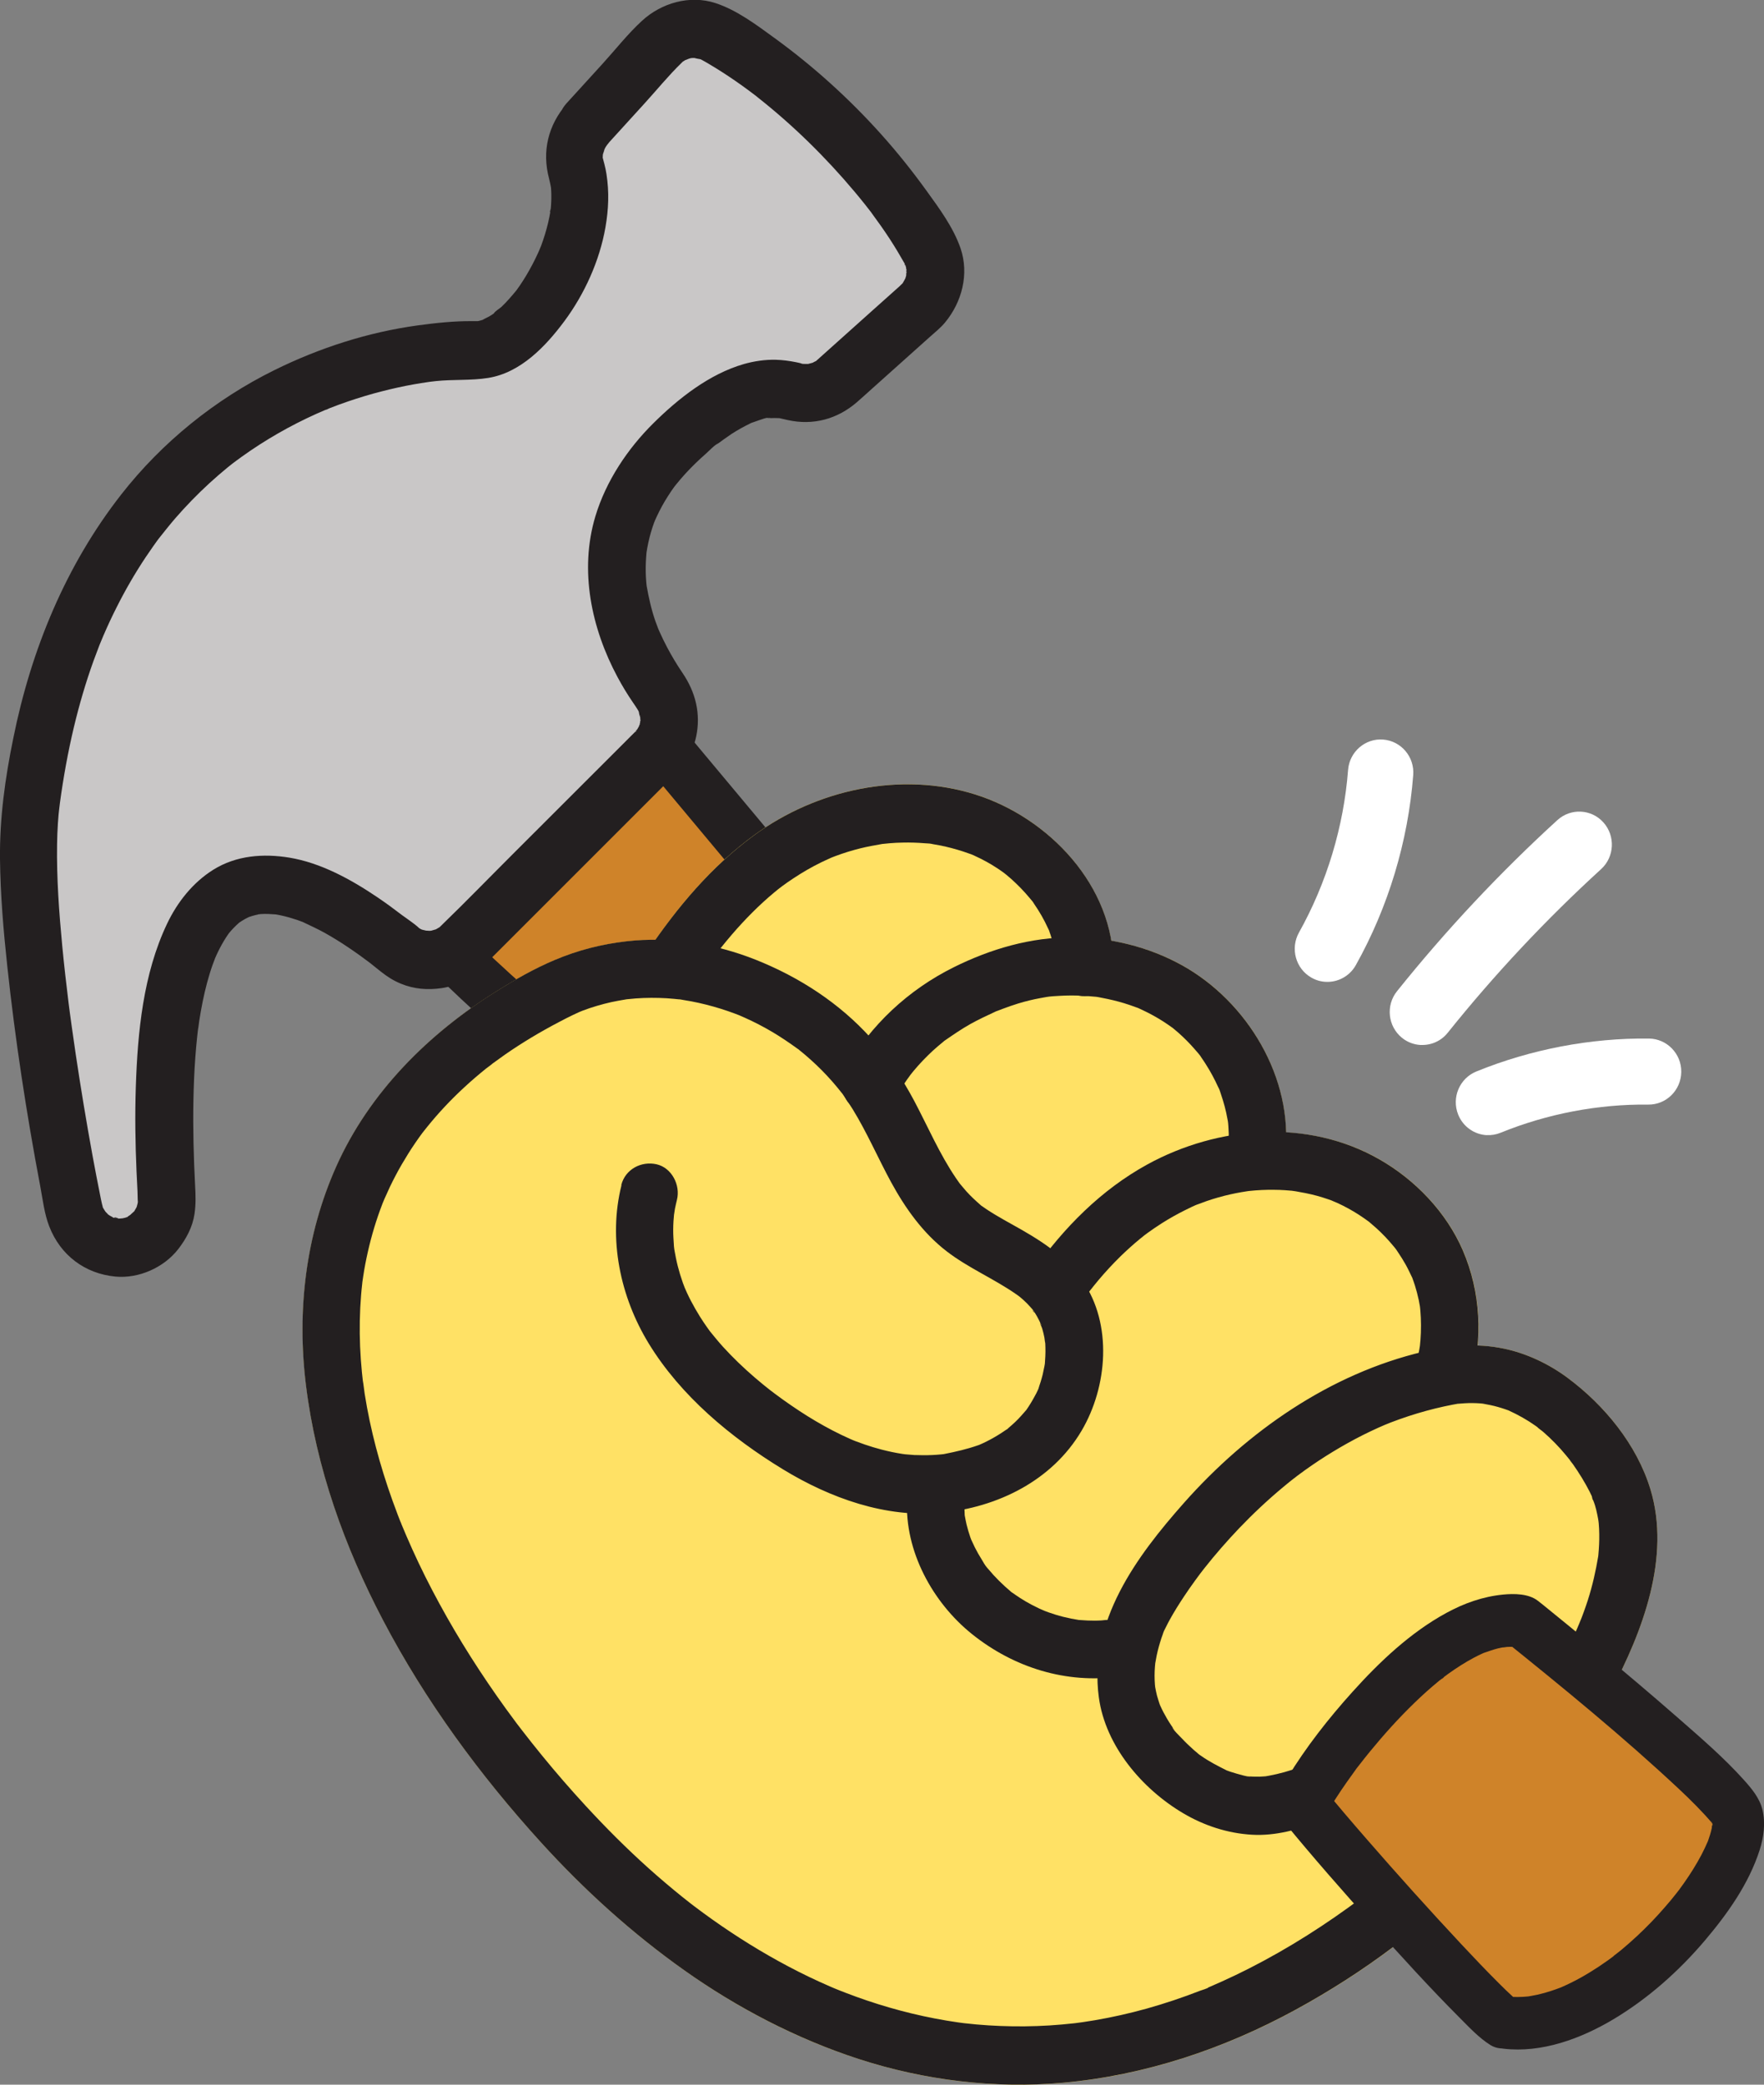 <svg width="88" height="104" viewBox="0 0 88 104" fill="none" xmlns="http://www.w3.org/2000/svg">
  <rect x="0" y="0" width="88" height="104" fill="#808080" stroke="none"/>
  <g clip-path="url(#clip0_8467_30797)">
    <path
      d="M74.175 56.631C73.561 56.602 72.988 56.217 72.743 55.603C72.406 54.76 72.81 53.8 73.643 53.457C76.361 52.349 79.342 51.778 82.262 51.811C83.159 51.823 83.884 52.568 83.873 53.478C83.861 54.388 83.124 55.118 82.224 55.106C79.731 55.077 77.185 55.564 74.862 56.51C74.636 56.602 74.4 56.64 74.172 56.628L74.175 56.631Z"
      fill="white" />
    <path
      d="M70.876 52.133C70.542 52.115 70.209 51.997 69.931 51.767C69.233 51.193 69.125 50.156 69.692 49.45C72.129 46.408 74.818 43.539 77.692 40.914C78.358 40.306 79.39 40.356 79.992 41.032C80.594 41.706 80.541 42.75 79.875 43.358C77.127 45.867 74.552 48.613 72.223 51.521C71.884 51.947 71.378 52.154 70.876 52.13V52.133Z"
      fill="white" />
    <path
      d="M66.137 48.982C65.892 48.97 65.646 48.903 65.418 48.77C64.635 48.323 64.36 47.315 64.801 46.523C66.187 44.044 67.034 41.239 67.251 38.411C67.321 37.504 68.11 36.824 69.001 36.895C69.899 36.966 70.571 37.758 70.501 38.665C70.246 41.972 69.259 45.25 67.639 48.146C67.327 48.707 66.736 49.012 66.14 48.982H66.137Z"
      fill="white" />
    <path
      d="M29.811 34.029C30.594 34.439 31.269 35.119 31.894 35.772L38.19 43.309C36.875 44.721 35.545 46.157 34.639 47.869C34.247 48.61 33.914 49.429 33.254 49.943C32.543 50.493 31.596 50.582 30.714 50.727C29.48 50.933 28.276 51.294 27.133 51.805C27.133 51.805 19.73 45.395 19.402 43.882C19.402 43.882 29.214 33.718 29.811 34.032V34.029Z"
      fill="#CF8329" />
    <path
      d="M29.17 35.166C29.378 35.279 29.568 35.408 29.763 35.538C29.959 35.669 29.541 35.338 29.845 35.606C29.945 35.692 30.044 35.778 30.14 35.867C30.43 36.13 30.719 36.407 30.979 36.7C31.058 36.789 31.131 36.88 31.207 36.972L32.569 38.603C33.823 40.105 35.08 41.609 36.334 43.11C36.647 43.486 36.959 43.861 37.275 44.236V42.383C36.349 43.379 35.44 44.387 34.627 45.483C34.244 46.001 33.888 46.535 33.581 47.1C33.432 47.375 33.294 47.659 33.148 47.936C33.075 48.075 33.002 48.211 32.92 48.344C32.894 48.389 32.651 48.746 32.797 48.554C32.718 48.657 32.622 48.746 32.534 48.844C32.411 48.95 32.406 48.962 32.52 48.87C32.455 48.915 32.391 48.956 32.324 48.994C32.257 49.033 32.008 49.148 32.219 49.062C32.075 49.121 31.926 49.163 31.777 49.201C31.236 49.343 30.678 49.399 30.132 49.503C28.872 49.736 27.665 50.147 26.493 50.664L28.051 50.877C25.777 48.909 23.485 46.881 21.483 44.626C21.34 44.464 21.197 44.298 21.059 44.13C20.998 44.053 20.939 43.976 20.878 43.899C20.776 43.775 21.106 44.213 20.983 44.041C20.957 44.003 20.928 43.964 20.901 43.929C20.817 43.808 20.735 43.684 20.665 43.553C20.641 43.509 20.624 43.45 20.592 43.409C20.796 43.695 20.7 43.728 20.659 43.548L20.323 44.807C21.401 43.69 22.491 42.581 23.587 41.479C25.373 39.682 27.159 37.876 29.047 36.189C29.237 36.017 29.43 35.849 29.626 35.683C29.711 35.609 29.799 35.538 29.886 35.468C29.921 35.438 29.956 35.411 29.991 35.385C30.164 35.24 29.682 35.612 29.854 35.491C29.971 35.408 30.088 35.329 30.205 35.249C30.418 35.107 30.085 35.29 30.035 35.308C30.05 35.302 30.064 35.299 30.076 35.296C29.766 35.379 29.492 35.311 29.173 35.172C29.793 35.444 30.599 35.355 30.941 34.678C31.234 34.102 31.12 33.186 30.453 32.891C29.477 32.459 28.779 33.029 28.051 33.617C27.37 34.167 26.73 34.77 26.092 35.37C24.403 36.96 22.763 38.603 21.132 40.255C20.25 41.148 19.326 42.02 18.49 42.957C17.496 44.074 18.762 45.454 19.49 46.299C20.259 47.189 21.097 48.016 21.942 48.829C23.333 50.168 24.762 51.471 26.221 52.736C26.7 53.15 27.215 53.197 27.779 52.949C27.858 52.913 27.937 52.878 28.016 52.845C27.904 52.89 27.919 52.884 28.062 52.828C28.203 52.774 28.343 52.718 28.486 52.668C28.77 52.565 29.056 52.473 29.348 52.387C29.945 52.213 30.553 52.08 31.163 51.979C32.409 51.775 33.677 51.518 34.554 50.514C35.431 49.509 35.878 48.202 36.644 47.115C36.67 47.076 36.965 46.677 36.843 46.84C36.927 46.731 37.012 46.621 37.1 46.515C37.301 46.264 37.509 46.015 37.719 45.773C38.172 45.25 38.643 44.745 39.114 44.239C39.625 43.69 39.578 42.942 39.114 42.386C37.117 39.998 35.124 37.61 33.128 35.222C32.371 34.318 31.494 33.458 30.456 32.894C29.86 32.568 29.012 32.746 28.688 33.387C28.363 34.028 28.536 34.826 29.176 35.175L29.17 35.166Z"
      fill="#231F20" />
    <path
      d="M29.287 6.203C28.737 6.806 28.509 7.663 28.749 8.446C29.778 11.786 26.411 17.534 23.707 17.469C19.387 17.369 3.929 19.771 1.538 40.415C0.982 45.203 2.832 56.185 3.709 60.376C3.917 61.363 4.721 62.107 5.709 62.231C7.164 62.415 8.421 61.215 8.333 59.734C7.83 51.361 8.292 37.909 19.943 47.386C20.866 48.137 22.202 48.06 23.047 47.218L32.701 37.566C33.516 36.75 33.627 35.459 32.961 34.513C31.049 31.791 28.311 25.924 35.235 20.785C35.93 20.268 37.652 19.012 39.572 19.532C40.332 19.739 41.145 19.579 41.735 19.05L45.888 15.329C46.721 14.585 46.917 13.355 46.368 12.377C44.193 8.52 39.867 4.069 35.752 1.744C34.814 1.212 33.633 1.416 32.905 2.216L29.284 6.197L29.287 6.203Z"
      fill="#C9C7C7" />
    <path
      d="M28.273 5.175C27.346 6.239 27.025 7.545 27.393 8.917C27.437 9.082 27.466 9.251 27.498 9.419C27.527 9.567 27.478 9.218 27.475 9.236C27.475 9.283 27.486 9.342 27.489 9.387C27.498 9.49 27.501 9.591 27.504 9.694C27.507 9.865 27.504 10.037 27.492 10.208C27.486 10.303 27.475 10.397 27.469 10.492C27.457 10.613 27.393 10.646 27.486 10.368C27.469 10.418 27.469 10.48 27.46 10.533C27.396 10.926 27.302 11.313 27.186 11.695C27.127 11.89 27.06 12.082 26.99 12.274C26.972 12.324 26.934 12.389 26.925 12.44C26.925 12.445 27.048 12.153 26.984 12.295C26.934 12.401 26.89 12.51 26.843 12.617C26.668 13.004 26.469 13.379 26.253 13.743C26.157 13.902 26.057 14.059 25.952 14.216C25.896 14.299 25.841 14.378 25.782 14.458C25.75 14.502 25.712 14.547 25.683 14.594C25.709 14.553 25.894 14.325 25.765 14.482C25.528 14.768 25.289 15.049 25.02 15.306C24.935 15.386 24.663 15.546 24.631 15.649C24.634 15.64 24.952 15.416 24.768 15.543C24.739 15.563 24.713 15.584 24.683 15.605C24.608 15.658 24.535 15.708 24.456 15.755C24.327 15.835 24.181 15.889 24.055 15.971C23.944 16.042 24.274 15.886 24.257 15.891C24.219 15.9 24.181 15.921 24.143 15.936C24.067 15.959 23.991 15.986 23.915 16.004C23.859 16.018 23.801 16.024 23.745 16.039C23.561 16.089 24.114 16.027 23.856 16.021C23.757 16.021 23.658 16.021 23.558 16.021C22.652 16.013 21.752 16.11 20.855 16.231C18.364 16.571 15.936 17.354 13.682 18.468C10.733 19.925 8.082 22.065 6.048 24.669C3.277 28.212 1.547 32.427 0.661 36.839C0.255 38.819 -0.023 40.829 0 42.856C0.021 44.633 0.17 46.406 0.36 48.17C0.754 51.855 1.316 55.526 2.005 59.164C2.131 59.826 2.21 60.55 2.456 61.18C3.014 62.622 4.236 63.541 5.758 63.686C6.919 63.795 8.173 63.24 8.892 62.315C9.292 61.797 9.608 61.215 9.704 60.556C9.774 60.072 9.76 59.625 9.733 59.141C9.66 57.728 9.622 56.312 9.649 54.897C9.663 54.175 9.692 53.451 9.745 52.733C9.771 52.388 9.801 52.039 9.839 51.693C9.847 51.607 9.856 51.522 9.868 51.436C9.897 51.196 9.897 51.285 9.862 51.477C9.894 51.3 9.912 51.12 9.938 50.942C10.037 50.295 10.163 49.654 10.332 49.021C10.412 48.732 10.496 48.445 10.596 48.161C10.642 48.025 10.704 47.892 10.745 47.756C10.745 47.748 10.587 48.129 10.672 47.937C10.683 47.91 10.695 47.88 10.707 47.854C10.739 47.78 10.771 47.709 10.803 47.638C10.914 47.396 11.037 47.159 11.174 46.932C11.239 46.822 11.309 46.716 11.382 46.61C11.417 46.559 11.458 46.509 11.49 46.459C11.513 46.42 11.242 46.766 11.335 46.663C11.364 46.63 11.391 46.595 11.417 46.559C11.569 46.376 11.733 46.205 11.911 46.048C11.955 46.01 12.002 45.974 12.045 45.936C12.124 45.862 11.686 46.19 11.917 46.039C12.019 45.971 12.121 45.903 12.229 45.844C12.323 45.791 12.419 45.75 12.516 45.702C12.685 45.617 12.136 45.838 12.379 45.761C12.443 45.741 12.504 45.717 12.569 45.699C12.682 45.664 12.796 45.637 12.913 45.614C12.972 45.602 13.036 45.599 13.095 45.584C12.937 45.626 12.732 45.623 12.995 45.602C13.258 45.581 13.524 45.602 13.79 45.62C13.998 45.634 13.422 45.558 13.697 45.608C13.77 45.62 13.843 45.631 13.913 45.646C14.077 45.679 14.237 45.717 14.395 45.761C14.541 45.803 14.688 45.85 14.834 45.897C14.915 45.927 14.997 45.956 15.076 45.986C15.123 46.004 15.17 46.025 15.217 46.042C15.383 46.104 14.924 45.912 15.088 45.989C15.456 46.166 15.827 46.332 16.184 46.53C16.576 46.749 16.959 46.985 17.333 47.236C17.537 47.372 17.742 47.514 17.944 47.659C18.049 47.736 18.154 47.81 18.256 47.889C18.303 47.922 18.347 47.957 18.394 47.99C18.429 48.016 18.686 48.215 18.516 48.084C18.367 47.969 18.525 48.093 18.549 48.111C18.61 48.161 18.674 48.212 18.736 48.262C18.826 48.333 18.917 48.407 19.007 48.477C19.335 48.735 19.621 48.918 20.001 49.075C20.659 49.346 21.331 49.397 22.03 49.296C22.819 49.184 23.535 48.767 24.099 48.209C24.564 47.751 25.02 47.286 25.482 46.828C27.314 44.996 29.147 43.167 30.976 41.334L33.148 39.162C33.844 38.465 34.516 37.77 34.729 36.748C34.969 35.604 34.7 34.537 34.057 33.585C33.773 33.166 33.51 32.731 33.274 32.282C33.142 32.031 33.017 31.774 32.9 31.511C32.87 31.446 32.844 31.381 32.815 31.316C32.721 31.1 32.827 31.333 32.862 31.437C32.812 31.289 32.751 31.144 32.698 30.996C32.493 30.408 32.362 29.814 32.254 29.203C32.213 28.972 32.289 29.56 32.262 29.27C32.254 29.191 32.245 29.114 32.239 29.034C32.224 28.863 32.216 28.694 32.213 28.523C32.207 28.195 32.224 27.872 32.254 27.544C32.283 27.216 32.207 27.825 32.248 27.592C32.262 27.509 32.274 27.426 32.289 27.341C32.321 27.16 32.362 26.98 32.406 26.8C32.447 26.64 32.493 26.483 32.543 26.327C32.572 26.241 32.601 26.155 32.631 26.073C32.648 26.025 32.675 25.975 32.686 25.925C32.675 25.966 32.555 26.235 32.634 26.055C32.794 25.689 32.97 25.331 33.177 24.985C33.274 24.823 33.379 24.663 33.484 24.503C33.543 24.415 33.607 24.332 33.668 24.243C33.776 24.081 33.475 24.483 33.601 24.332C33.642 24.285 33.677 24.235 33.718 24.184C34.019 23.809 34.346 23.451 34.691 23.117C34.858 22.955 35.03 22.795 35.206 22.642C35.401 22.47 35.63 22.21 35.86 22.095C35.819 22.115 35.606 22.287 35.837 22.115C35.875 22.086 35.913 22.056 35.954 22.03C36.004 21.994 36.05 21.959 36.1 21.923C36.229 21.832 36.357 21.74 36.486 21.654C36.796 21.451 37.114 21.279 37.444 21.116C37.731 20.975 37.222 21.188 37.462 21.105C37.561 21.069 37.661 21.034 37.76 21.001C37.906 20.957 38.292 20.788 38.441 20.848C38.459 20.854 38.149 20.848 38.316 20.868C38.359 20.874 38.415 20.859 38.459 20.859C38.573 20.854 38.687 20.854 38.804 20.859C39.154 20.877 38.643 20.809 38.891 20.862C39.029 20.892 39.166 20.927 39.303 20.957C40.569 21.235 41.773 20.91 42.752 20.061C43.018 19.831 43.276 19.592 43.539 19.358C44.486 18.51 45.435 17.662 46.383 16.811C46.64 16.58 46.923 16.358 47.142 16.092C47.987 15.076 48.358 13.669 47.917 12.383C47.56 11.349 46.862 10.403 46.228 9.526C45.52 8.544 44.766 7.599 43.959 6.7C42.358 4.915 40.575 3.304 38.64 1.898C37.737 1.242 36.752 0.497 35.682 0.151C34.411 -0.26 32.993 0.145 32.023 1.041C31.318 1.688 30.707 2.471 30.064 3.177C29.459 3.839 28.857 4.504 28.252 5.166C27.744 5.725 27.662 6.674 28.252 7.217C28.808 7.732 29.737 7.814 30.281 7.217C30.9 6.535 31.52 5.855 32.143 5.172C32.765 4.49 33.353 3.763 34.013 3.124C34.276 2.873 33.849 3.201 34.066 3.074C34.115 3.044 34.434 2.843 34.247 2.959C34.086 3.059 34.329 2.935 34.402 2.917C34.457 2.902 34.647 2.826 34.463 2.894C34.303 2.953 34.457 2.894 34.528 2.894C34.577 2.894 34.627 2.894 34.677 2.894C34.928 2.885 34.645 2.905 34.609 2.873C34.653 2.914 34.896 2.944 34.951 2.956C35.103 2.985 34.852 2.926 34.843 2.905C34.849 2.92 34.966 2.965 34.983 2.973C35.112 3.041 35.238 3.115 35.364 3.189C35.819 3.458 36.264 3.745 36.699 4.046C36.907 4.191 37.114 4.336 37.316 4.487C37.427 4.569 37.538 4.652 37.646 4.735C37.693 4.77 37.743 4.806 37.786 4.844C37.529 4.634 37.754 4.821 37.81 4.865C39.572 6.257 41.189 7.844 42.635 9.567C42.814 9.78 42.986 9.992 43.159 10.208C43.243 10.315 43.328 10.421 43.41 10.53C43.442 10.575 43.492 10.619 43.515 10.669C43.465 10.572 43.384 10.492 43.489 10.637C43.799 11.056 44.1 11.482 44.386 11.919C44.655 12.333 44.907 12.756 45.149 13.184C45.251 13.362 45.091 13.208 45.132 13.119C45.123 13.137 45.172 13.243 45.178 13.264C45.193 13.311 45.202 13.362 45.216 13.412C45.266 13.595 45.155 13.441 45.216 13.341C45.19 13.385 45.222 13.583 45.225 13.639C45.228 13.817 45.152 13.675 45.243 13.569C45.216 13.601 45.213 13.719 45.202 13.764C45.19 13.811 45.169 13.858 45.161 13.905C45.123 14.095 45.286 13.666 45.193 13.835C45.137 13.938 45.085 14.041 45.023 14.142C44.889 14.366 45.205 13.976 45.006 14.154C44.953 14.201 44.907 14.254 44.854 14.301C44.781 14.369 44.708 14.431 44.635 14.496L43.477 15.531C42.615 16.305 41.75 17.076 40.888 17.851C40.826 17.907 40.765 17.96 40.703 18.016C40.496 18.206 40.911 17.91 40.666 18.031C40.622 18.052 40.569 18.078 40.528 18.105C40.367 18.211 40.771 18.04 40.587 18.084C40.487 18.108 40.385 18.134 40.285 18.164C40.101 18.217 40.531 18.164 40.341 18.155C40.271 18.152 40.201 18.161 40.131 18.155C40.119 18.155 39.973 18.152 39.973 18.146C39.97 18.12 40.245 18.206 40.023 18.143C39.92 18.114 39.818 18.09 39.713 18.07C39.379 18.002 39.035 17.957 38.696 17.948C38.169 17.936 37.62 18.016 37.111 18.161C35.384 18.658 33.838 19.881 32.578 21.131C31.318 22.381 30.231 23.992 29.699 25.765C28.892 28.464 29.503 31.345 30.804 33.774C31.038 34.212 31.295 34.635 31.573 35.042C31.651 35.158 31.733 35.27 31.803 35.388C31.798 35.379 31.903 35.556 31.897 35.565C31.882 35.583 31.821 35.276 31.85 35.444C31.871 35.559 31.906 35.713 31.95 35.82C32.014 35.976 31.906 35.681 31.935 35.693C31.944 35.695 31.941 35.896 31.941 35.885C31.941 35.929 31.926 35.988 31.935 36.029C31.967 36.198 31.926 35.876 31.956 35.899C31.988 35.926 31.882 36.183 31.877 36.227C31.856 36.402 31.918 36.077 31.932 36.106C31.944 36.13 31.841 36.292 31.824 36.325C31.801 36.369 31.774 36.408 31.748 36.452C31.651 36.617 31.684 36.422 31.803 36.381C31.765 36.393 31.698 36.499 31.666 36.529C31.657 36.538 31.649 36.547 31.64 36.556C31.59 36.606 31.538 36.656 31.488 36.706L30.848 37.347C29.126 39.068 27.405 40.791 25.68 42.511C24.461 43.728 23.26 44.967 22.021 46.166C21.992 46.193 21.962 46.22 21.936 46.249C21.755 46.435 22.17 46.107 21.884 46.282C21.843 46.308 21.799 46.329 21.758 46.355C21.539 46.492 21.951 46.314 21.793 46.35C21.702 46.37 21.609 46.406 21.515 46.429C21.422 46.453 21.296 46.412 21.463 46.444C21.62 46.477 21.518 46.441 21.454 46.438C21.384 46.435 21.053 46.409 21.255 46.441C21.468 46.477 21.065 46.376 21.015 46.37C20.875 46.353 21.118 46.403 21.135 46.423C21.115 46.397 21.033 46.373 21.004 46.358C20.945 46.329 20.893 46.288 20.834 46.258C20.691 46.187 20.939 46.323 20.936 46.347C20.951 46.273 20.115 45.699 20.066 45.661C19.656 45.348 19.241 45.04 18.814 44.754C17.505 43.87 16.006 43.045 14.433 42.785C13.136 42.573 11.788 42.673 10.642 43.388C9.625 44.024 8.851 44.999 8.336 46.081C7.141 48.59 6.866 51.486 6.775 54.232C6.729 55.635 6.749 57.042 6.811 58.446C6.825 58.777 6.843 59.111 6.86 59.442C6.869 59.619 6.863 59.8 6.878 59.974C6.892 60.163 6.945 59.723 6.892 59.903C6.878 59.95 6.875 60.001 6.863 60.048C6.851 60.095 6.837 60.142 6.825 60.187C6.746 60.497 6.84 60.148 6.846 60.151C6.857 60.16 6.723 60.379 6.711 60.403C6.606 60.609 6.919 60.202 6.691 60.432C6.659 60.465 6.451 60.642 6.457 60.66C6.451 60.63 6.717 60.506 6.577 60.565C6.51 60.592 6.439 60.654 6.378 60.689C6.34 60.71 6.287 60.728 6.252 60.754C6.121 60.852 6.375 60.671 6.378 60.704C6.381 60.728 6.086 60.781 6.056 60.793C5.922 60.843 6.159 60.766 6.182 60.781C6.162 60.769 6.021 60.79 5.986 60.79C5.937 60.79 5.887 60.79 5.837 60.784C5.624 60.772 5.682 60.668 5.937 60.801C5.899 60.784 5.612 60.76 5.606 60.719C5.606 60.713 5.919 60.884 5.641 60.733C5.592 60.707 5.545 60.68 5.495 60.654C5.487 60.648 5.355 60.565 5.355 60.565C5.37 60.544 5.624 60.819 5.405 60.595C5.367 60.556 5.326 60.518 5.288 60.476C5.261 60.45 5.238 60.423 5.215 60.394C5.145 60.308 5.165 60.337 5.282 60.482C5.288 60.479 5.098 60.213 5.115 60.19C5.121 60.181 5.215 60.535 5.13 60.222C5.115 60.166 5.098 60.113 5.086 60.057C5.051 59.915 5.025 59.767 4.995 59.622C4.864 58.969 4.738 58.316 4.618 57.663C4.309 55.969 4.028 54.273 3.774 52.571C3.704 52.101 3.636 51.631 3.572 51.161C3.543 50.939 3.511 50.721 3.481 50.499C3.467 50.381 3.449 50.26 3.435 50.141C3.429 50.091 3.423 50.038 3.414 49.988C3.432 50.079 3.443 50.227 3.423 50.05C3.306 49.104 3.198 48.158 3.107 47.21C2.947 45.519 2.821 43.817 2.847 42.12C2.853 41.772 2.865 41.423 2.888 41.077C2.897 40.929 2.909 40.782 2.923 40.634C2.932 40.557 2.938 40.483 2.947 40.409C2.955 40.335 2.964 40.264 2.973 40.191C2.985 40.093 2.985 40.093 2.973 40.197L2.99 40.052C3.163 38.778 3.391 37.513 3.689 36.263C3.955 35.152 4.276 34.052 4.662 32.979C4.756 32.722 4.852 32.465 4.952 32.208C4.972 32.155 4.995 32.102 5.016 32.045C5.01 32.057 4.919 32.279 4.984 32.128C5.042 31.989 5.101 31.848 5.159 31.709C5.364 31.233 5.58 30.766 5.814 30.305C6.249 29.436 6.737 28.594 7.275 27.787C7.395 27.61 7.515 27.432 7.641 27.255C7.708 27.16 7.772 27.069 7.839 26.977C7.869 26.939 7.898 26.9 7.927 26.859C8.123 26.593 7.778 27.051 7.898 26.897C8.173 26.552 8.444 26.206 8.731 25.872C9.272 25.248 9.847 24.657 10.455 24.099C10.751 23.827 11.055 23.567 11.364 23.312C11.44 23.25 11.516 23.188 11.595 23.129C11.85 22.925 11.382 23.289 11.586 23.135C11.741 23.02 11.893 22.904 12.051 22.792C13.223 21.95 14.483 21.229 15.798 20.638C15.941 20.573 16.085 20.511 16.228 20.452C16.462 20.351 16.354 20.428 16.178 20.469C16.266 20.449 16.356 20.398 16.438 20.366C16.736 20.248 17.038 20.138 17.338 20.035C17.909 19.84 18.484 19.665 19.069 19.518C19.586 19.385 20.109 19.269 20.638 19.175C20.884 19.131 21.129 19.092 21.375 19.057C21.433 19.048 21.492 19.042 21.55 19.033C21.752 19.003 21.141 19.083 21.41 19.051C21.521 19.039 21.632 19.024 21.746 19.012C22.611 18.921 23.503 18.992 24.359 18.853C25.973 18.593 27.221 17.28 28.156 16.021C29.158 14.671 29.91 13.016 30.202 11.349C30.36 10.448 30.395 9.585 30.254 8.68C30.228 8.512 30.193 8.343 30.149 8.178C30.12 8.074 30.091 7.971 30.067 7.868C30.009 7.622 30.05 8.069 30.07 7.82C30.07 7.797 30.076 7.61 30.079 7.613C30.099 7.622 30.021 7.879 30.07 7.726C30.082 7.684 30.181 7.395 30.17 7.374C30.181 7.395 30.047 7.613 30.135 7.483C30.164 7.442 30.181 7.389 30.208 7.344C30.225 7.315 30.322 7.182 30.322 7.167C30.325 7.191 30.097 7.448 30.287 7.229C30.78 6.662 30.883 5.731 30.287 5.178C29.743 4.676 28.787 4.569 28.258 5.178L28.273 5.175Z"
      fill="#231F20" />
    <path
      d="M73.851 93.246C76.35 90.595 78.636 87.622 80.354 84.389C81.933 81.424 83.365 77.683 82.333 74.293C81.655 72.065 80.033 70.096 78.197 68.734C77.265 68.042 76.157 67.516 75.023 67.28C74.585 67.188 74.149 67.144 73.717 67.129C73.866 65.516 73.629 63.881 72.983 62.383C72.156 60.468 70.601 58.854 68.812 57.834C67.368 57.01 65.775 56.584 64.156 56.493C64.083 53.067 61.908 49.787 58.971 48.156C57.875 47.547 56.674 47.142 55.437 46.932C54.853 43.474 51.907 40.661 48.662 39.635C44.936 38.459 40.727 39.384 37.605 41.677C35.65 43.111 34.08 44.916 32.692 46.891C32.207 46.891 31.725 46.908 31.245 46.965C30 47.109 28.843 47.405 27.685 47.893C26.671 48.318 25.695 48.877 24.762 49.459C21.384 51.566 18.426 54.507 16.777 58.204C15.252 61.623 14.81 65.394 15.269 69.106C15.778 73.232 17.195 77.172 19.116 80.836C21.226 84.862 23.95 88.567 26.995 91.919C29.161 94.301 31.549 96.461 34.171 98.317C36.831 100.203 39.754 101.719 42.849 102.724C46.117 103.785 49.618 104.213 53.041 103.906C57.124 103.537 61.043 102.227 64.644 100.262C68.026 98.415 71.203 96.068 73.857 93.249L73.851 93.246ZM78.326 72.845C78.326 72.845 78.346 72.868 78.355 72.883C78.507 73.072 78.367 72.91 78.326 72.845ZM76.753 71.237C76.818 71.284 76.873 71.323 76.753 71.237V71.237Z"
      fill="#FFE165" />
    <path
      d="M31.003 59.129C30.333 61.809 30.938 64.688 32.359 67.017C33.966 69.65 36.471 71.722 39.067 73.306C41.414 74.736 44.19 75.738 46.967 75.469C49.744 75.2 52.477 73.882 53.953 71.382C55.25 69.186 55.51 66.065 54.008 63.896C53.114 62.604 51.816 61.818 50.471 61.073C50.191 60.917 49.91 60.76 49.636 60.594C49.489 60.506 49.346 60.414 49.203 60.32C49.133 60.272 49.063 60.222 48.993 60.175C48.654 59.941 49.206 60.37 48.896 60.098C48.654 59.885 48.42 59.669 48.203 59.427C48.089 59.3 47.984 59.164 47.873 59.037C47.724 58.866 48.002 59.226 47.873 59.037C47.812 58.948 47.747 58.863 47.689 58.774C46.873 57.574 46.298 56.229 45.623 54.95C45.023 53.815 44.31 52.748 43.451 51.793C41.876 50.041 39.876 48.749 37.708 47.883C35.682 47.074 33.408 46.71 31.239 46.961C29.994 47.106 28.837 47.402 27.679 47.889C26.665 48.315 25.689 48.873 24.757 49.456C21.378 51.563 18.42 54.503 16.771 58.201C15.246 61.62 14.804 65.391 15.263 69.103C15.772 73.229 17.189 77.168 19.11 80.833C21.22 84.858 23.944 88.564 26.99 91.916C29.155 94.298 31.543 96.458 34.165 98.314C36.787 100.17 39.748 101.716 42.843 102.721C46.111 103.782 49.612 104.21 53.035 103.903C57.118 103.533 61.038 102.224 64.638 100.259C68.02 98.412 71.197 96.065 73.851 93.246C76.35 90.595 78.636 87.621 80.354 84.388C81.933 81.424 83.365 77.683 82.333 74.293C81.655 72.064 80.033 70.096 78.197 68.734C77.265 68.042 76.157 67.516 75.023 67.28C73.667 66.999 72.358 67.117 71.019 67.43C66.357 68.527 62.224 71.408 59.062 74.978C56.697 77.65 54.3 80.88 54.818 84.681C55.148 87.107 56.983 89.25 59.021 90.456C60.067 91.076 61.248 91.463 62.464 91.531C63.612 91.597 64.805 91.277 65.863 90.846C68.269 89.862 70.253 88.145 72.036 86.271C72.556 85.724 72.618 84.755 72.036 84.22C71.454 83.685 70.563 83.635 70.008 84.22C69.54 84.71 69.064 85.192 68.564 85.65C68.359 85.839 68.149 86.026 67.938 86.206C67.821 86.306 67.701 86.407 67.582 86.504C67.523 86.552 67.462 86.599 67.403 86.649C67.181 86.829 67.544 86.549 67.395 86.655C66.939 86.983 66.483 87.305 65.995 87.586C65.769 87.716 65.539 87.837 65.305 87.95C65.197 88.003 65.088 88.05 64.98 88.1C64.746 88.207 65.007 88.088 65.045 88.077C64.966 88.097 64.887 88.139 64.808 88.168C64.323 88.352 63.82 88.49 63.311 88.585C63.244 88.597 63.18 88.609 63.113 88.62C62.826 88.674 63.192 88.6 63.197 88.612C63.197 88.609 62.867 88.635 62.832 88.635C62.724 88.635 62.619 88.635 62.511 88.632C62.449 88.632 62.388 88.623 62.326 88.62C62.063 88.606 62.364 88.638 62.37 88.629C62.344 88.677 61.742 88.496 61.683 88.481C61.578 88.452 61.47 88.419 61.368 88.384C61.306 88.363 61.248 88.34 61.187 88.319C60.935 88.233 61.379 88.413 61.219 88.334C60.763 88.103 60.319 87.882 59.901 87.583C59.901 87.583 59.746 87.486 59.74 87.465C59.74 87.474 60.029 87.701 59.81 87.518C59.722 87.444 59.632 87.37 59.544 87.293C59.334 87.107 59.132 86.912 58.939 86.705C58.88 86.643 58.468 86.244 58.495 86.179C58.492 86.188 58.682 86.442 58.553 86.253C58.518 86.2 58.477 86.147 58.442 86.094C58.36 85.975 58.284 85.851 58.211 85.727C58.091 85.523 57.98 85.313 57.884 85.098C57.872 85.074 57.816 84.929 57.811 84.926C57.822 84.926 57.916 85.219 57.863 85.053C57.816 84.897 57.758 84.746 57.717 84.586C57.682 84.445 57.653 84.303 57.627 84.161C57.621 84.128 57.597 83.945 57.621 84.128C57.644 84.323 57.621 84.09 57.615 84.04C57.592 83.747 57.592 83.451 57.615 83.159C57.621 83.085 57.63 83.011 57.635 82.937C57.65 82.73 57.592 83.177 57.632 82.973C57.659 82.846 57.676 82.716 57.703 82.588C57.764 82.296 57.846 82.006 57.939 81.722C57.963 81.652 57.989 81.581 58.015 81.51C58.106 81.256 58.012 81.501 57.998 81.545C58.036 81.406 58.12 81.264 58.182 81.137C58.237 81.022 58.299 80.907 58.36 80.795C58.577 80.401 58.816 80.023 59.062 79.651C59.237 79.388 59.415 79.131 59.602 78.874C59.702 78.735 59.807 78.599 59.906 78.46C59.605 78.876 59.822 78.572 59.892 78.481C59.953 78.401 60.014 78.324 60.076 78.244C60.622 77.552 61.204 76.885 61.812 76.246C62.516 75.51 63.259 74.813 64.039 74.166C64.223 74.012 64.41 73.861 64.6 73.713C64.811 73.548 64.574 73.74 64.542 73.758C64.597 73.728 64.656 73.672 64.709 73.631C64.834 73.536 64.963 73.442 65.091 73.35C65.544 73.025 66.009 72.718 66.486 72.428C66.962 72.138 67.479 71.849 67.991 71.591C68.245 71.464 68.499 71.343 68.76 71.225C68.9 71.163 69.04 71.104 69.18 71.042C68.894 71.166 69.274 71.003 69.37 70.968C69.958 70.743 70.554 70.545 71.162 70.38C71.454 70.3 71.747 70.229 72.042 70.164C72.182 70.135 72.32 70.105 72.46 70.078C72.536 70.064 72.612 70.052 72.685 70.037C72.948 69.981 72.515 70.049 72.685 70.034C72.942 70.013 73.199 69.993 73.457 69.996C73.591 69.996 73.725 70.004 73.86 70.013C73.909 70.016 73.959 70.025 74.009 70.028C74.184 70.04 73.731 69.981 73.991 70.028C74.237 70.072 74.48 70.12 74.719 70.188C74.845 70.223 74.973 70.264 75.096 70.306C75.143 70.324 75.19 70.338 75.237 70.356C75.558 70.468 74.947 70.22 75.26 70.365C75.733 70.581 76.183 70.832 76.607 71.133C76.648 71.163 76.689 71.192 76.73 71.222C76.943 71.376 76.692 71.198 76.669 71.172C76.753 71.269 76.888 71.349 76.984 71.432C77.192 71.612 77.394 71.804 77.586 72.002C77.779 72.2 77.946 72.386 78.112 72.588C78.191 72.682 78.267 72.78 78.346 72.874C78.519 73.09 78.317 72.85 78.305 72.818C78.326 72.883 78.419 72.975 78.46 73.034C78.77 73.474 79.057 73.938 79.302 74.417C79.34 74.494 79.378 74.57 79.413 74.65C79.48 74.801 79.486 75.005 79.399 74.597C79.434 74.76 79.516 74.922 79.565 75.085C79.615 75.247 79.65 75.395 79.682 75.555C79.697 75.629 79.711 75.702 79.726 75.779C79.738 75.844 79.787 76.202 79.749 75.918C79.711 75.635 79.749 75.933 79.755 75.995C79.764 76.084 79.77 76.172 79.773 76.261C79.781 76.441 79.784 76.621 79.781 76.799C79.778 76.976 79.77 77.142 79.758 77.313C79.752 77.405 79.743 77.499 79.735 77.591C79.732 77.626 79.726 77.662 79.723 77.694C79.7 77.966 79.778 77.337 79.735 77.609C79.609 78.368 79.442 79.113 79.206 79.846C79.144 80.032 79.083 80.215 79.016 80.398C78.984 80.484 78.951 80.57 78.919 80.659C78.893 80.727 78.747 81.096 78.843 80.854C78.94 80.611 78.793 80.966 78.776 81.013C78.738 81.099 78.703 81.188 78.665 81.273C78.577 81.474 78.487 81.672 78.393 81.867C78.016 82.665 77.592 83.44 77.142 84.199C76.692 84.959 76.192 85.724 75.678 86.46C75.427 86.821 75.169 87.175 74.906 87.527C74.71 87.79 75.07 87.314 74.912 87.521C74.845 87.61 74.778 87.698 74.707 87.787C74.573 87.961 74.436 88.136 74.298 88.31C73.316 89.546 72.273 90.737 71.162 91.859C70.718 92.309 70.265 92.746 69.794 93.166C69.598 93.34 69.4 93.512 69.195 93.68C68.952 93.881 68.707 94.076 68.459 94.271C68.412 94.307 68.365 94.342 68.321 94.377C68.152 94.513 68.523 94.224 68.353 94.354C68.216 94.457 68.079 94.564 67.941 94.667C66.17 95.994 64.299 97.191 62.329 98.193C61.882 98.421 61.429 98.639 60.97 98.846C60.754 98.944 60.538 99.038 60.319 99.133C60.26 99.156 60.202 99.18 60.146 99.207C60 99.269 60.275 99.15 60.275 99.153C60.275 99.189 59.933 99.289 59.886 99.307C59.006 99.65 58.109 99.951 57.2 100.206C56.349 100.442 55.487 100.637 54.619 100.785C54.414 100.82 54.21 100.853 54.005 100.882C53.958 100.888 53.564 100.941 53.821 100.909C54.078 100.876 53.666 100.927 53.596 100.936C53.181 100.983 52.766 101.018 52.348 101.045C51.535 101.095 50.72 101.104 49.904 101.071C49.507 101.057 49.107 101.03 48.709 100.995C48.505 100.977 48.303 100.956 48.101 100.933C48.043 100.927 47.721 100.882 47.981 100.918C48.241 100.953 47.85 100.9 47.785 100.891C46.245 100.67 44.725 100.3 43.249 99.801C42.89 99.68 42.53 99.549 42.177 99.413C42.004 99.349 41.835 99.278 41.665 99.21C41.496 99.142 41.969 99.337 41.805 99.269C41.773 99.254 41.738 99.239 41.703 99.227C41.601 99.186 41.501 99.142 41.399 99.097C40.698 98.793 40.008 98.462 39.333 98.104C38.02 97.41 36.755 96.624 35.542 95.764C35.232 95.545 34.928 95.32 34.627 95.093C34.563 95.043 34.495 94.992 34.431 94.942C34.288 94.836 34.709 95.161 34.569 95.048C34.531 95.019 34.495 94.989 34.457 94.963C34.308 94.847 34.162 94.732 34.016 94.614C33.449 94.156 32.891 93.683 32.347 93.195C31.254 92.214 30.216 91.174 29.22 90.092C28.471 89.279 27.747 88.446 27.048 87.589C26.709 87.172 26.373 86.753 26.046 86.327C25.961 86.218 25.879 86.108 25.794 85.999C25.631 85.786 25.955 86.215 25.747 85.937C25.572 85.704 25.4 85.47 25.23 85.234C24.02 83.558 22.904 81.811 21.916 79.994C21.433 79.107 20.98 78.206 20.565 77.284C20.364 76.84 20.174 76.394 19.989 75.948C19.893 75.711 20.025 76.013 20.025 76.036C20.025 75.995 19.969 75.894 19.957 75.865C19.916 75.764 19.878 75.664 19.84 75.564C19.747 75.321 19.656 75.076 19.569 74.831C18.955 73.111 18.476 71.337 18.192 69.529C18.157 69.304 18.139 69.076 18.096 68.855C18.096 68.843 18.134 69.168 18.116 69.011C18.11 68.955 18.101 68.899 18.096 68.843C18.081 68.719 18.066 68.592 18.055 68.465C18.014 68.036 17.982 67.605 17.964 67.176C17.929 66.319 17.944 65.459 18.014 64.605C18.028 64.419 18.049 64.23 18.069 64.043C18.11 63.671 18.037 64.25 18.069 64.014C18.087 63.896 18.101 63.777 18.122 63.656C18.183 63.248 18.262 62.843 18.353 62.442C18.534 61.641 18.771 60.852 19.066 60.086C19.2 59.737 18.99 60.261 19.072 60.066C19.107 59.98 19.142 59.894 19.18 59.808C19.27 59.602 19.364 59.395 19.46 59.191C19.642 58.815 19.835 58.446 20.045 58.085C20.256 57.725 20.48 57.361 20.72 57.013C20.837 56.841 20.957 56.673 21.08 56.507C21.29 56.221 20.913 56.72 21.074 56.516C21.153 56.416 21.229 56.318 21.308 56.221C21.881 55.511 22.506 54.846 23.175 54.232C23.52 53.912 23.877 53.608 24.242 53.312C24.321 53.247 24.426 53.185 24.497 53.111C24.228 53.404 24.45 53.147 24.564 53.064C24.768 52.913 24.976 52.763 25.183 52.618C26.051 52.015 26.957 51.474 27.893 50.984C28.124 50.862 28.358 50.741 28.594 50.629C28.697 50.579 28.802 50.531 28.907 50.484C28.957 50.463 29.155 50.375 28.96 50.461C28.749 50.552 29.015 50.44 29.059 50.422C29.527 50.245 30.009 50.103 30.5 49.993C30.737 49.94 30.973 49.902 31.21 49.861C31.447 49.819 31.163 49.861 31.134 49.869C31.19 49.855 31.269 49.855 31.327 49.846C31.456 49.831 31.584 49.819 31.713 49.81C32.227 49.772 32.745 49.772 33.259 49.801C33.502 49.816 33.741 49.843 33.984 49.867C34.145 49.881 33.858 49.852 33.861 49.852C33.911 49.846 33.998 49.872 34.054 49.881C34.197 49.905 34.343 49.928 34.487 49.955C34.983 50.05 35.475 50.174 35.957 50.325C36.191 50.398 36.425 50.478 36.653 50.564C36.696 50.582 37.103 50.732 36.892 50.656C36.705 50.585 36.866 50.644 36.901 50.661C36.992 50.7 37.082 50.738 37.173 50.78C37.637 50.989 38.09 51.223 38.529 51.483C38.967 51.743 39.388 52.03 39.8 52.328C39.952 52.438 39.853 52.293 39.73 52.272C39.762 52.278 39.87 52.382 39.885 52.393C39.976 52.464 40.063 52.538 40.151 52.612C40.35 52.781 40.546 52.958 40.736 53.138C41.101 53.487 41.449 53.859 41.77 54.249C41.852 54.35 41.934 54.453 42.016 54.554C42.159 54.734 41.972 54.474 41.96 54.477C41.966 54.477 42.083 54.645 42.074 54.636C42.238 54.867 42.393 55.103 42.542 55.343C43.258 56.51 43.799 57.772 44.453 58.975C45.167 60.284 46.038 61.508 47.221 62.421C48.309 63.26 49.577 63.786 50.7 64.57C50.735 64.596 50.954 64.75 50.802 64.638C50.65 64.525 50.86 64.688 50.895 64.714C51.006 64.809 51.117 64.906 51.22 65.01C51.34 65.131 51.451 65.258 51.562 65.385C51.673 65.512 51.541 65.474 51.512 65.32C51.521 65.37 51.597 65.444 51.623 65.489C51.696 65.601 51.761 65.719 51.822 65.84C51.851 65.899 51.88 65.962 51.91 66.021C51.983 66.171 51.877 66.112 51.883 65.953C51.88 66.041 51.971 66.204 51.994 66.287C52.038 66.431 52.073 66.582 52.102 66.73C52.117 66.804 52.146 67.141 52.14 66.951C52.135 66.742 52.152 67.179 52.152 67.229C52.161 67.51 52.143 67.785 52.123 68.063C52.108 68.264 52.17 67.812 52.129 68.007C52.117 68.057 52.111 68.11 52.102 68.163C52.076 68.302 52.047 68.441 52.015 68.577C51.986 68.698 51.95 68.816 51.915 68.935C51.895 69.003 51.871 69.07 51.848 69.136C51.79 69.307 51.804 69.301 51.857 69.136C51.781 69.381 51.635 69.626 51.509 69.851C51.448 69.957 51.383 70.064 51.316 70.167C51.278 70.226 51.237 70.282 51.199 70.341C51.009 70.631 51.343 70.176 51.211 70.327C51.03 70.536 50.852 70.743 50.65 70.935C50.539 71.042 50.425 71.139 50.308 71.24C50.206 71.331 50.232 71.391 50.346 71.216C50.314 71.266 50.211 71.314 50.162 71.349C49.913 71.523 49.656 71.68 49.39 71.822C49.273 71.884 49.156 71.943 49.036 71.999C48.969 72.032 48.899 72.061 48.829 72.091C48.639 72.18 49.15 71.979 48.806 72.097C48.244 72.295 47.689 72.422 47.107 72.537C46.903 72.579 47.341 72.516 47.134 72.537C47.078 72.543 47.02 72.549 46.964 72.555C46.815 72.57 46.663 72.582 46.511 72.588C46.21 72.602 45.909 72.599 45.608 72.588C45.459 72.579 45.31 72.567 45.161 72.552C45.096 72.546 44.892 72.514 45.19 72.558C45.129 72.549 45.067 72.54 45.006 72.531C44.661 72.478 44.316 72.404 43.977 72.316C43.699 72.245 43.422 72.159 43.15 72.067C42.995 72.014 42.84 71.958 42.685 71.899C42.609 71.869 42.53 71.84 42.454 71.807C42.644 71.884 42.516 71.831 42.402 71.781C41.814 71.521 41.247 71.222 40.695 70.897C40.142 70.572 39.605 70.214 39.078 69.839C38.944 69.741 38.809 69.644 38.678 69.546C38.614 69.499 38.283 69.245 38.497 69.413C38.207 69.186 37.924 68.955 37.646 68.716C37.091 68.237 36.559 67.729 36.065 67.185C35.834 66.931 35.618 66.662 35.401 66.396C35.293 66.263 35.41 66.411 35.428 66.431C35.375 66.358 35.32 66.284 35.267 66.207C35.147 66.038 35.033 65.864 34.922 65.69C34.758 65.427 34.604 65.158 34.46 64.883C34.393 64.75 34.326 64.617 34.264 64.481C34.241 64.428 34.083 64.067 34.156 64.244C34.229 64.422 34.086 64.055 34.066 63.999C34.016 63.857 33.969 63.715 33.925 63.571C33.844 63.302 33.773 63.027 33.718 62.752C33.692 62.622 33.668 62.495 33.645 62.365C33.633 62.291 33.621 62.217 33.613 62.143C33.657 62.447 33.624 62.241 33.621 62.176C33.604 61.895 33.581 61.614 33.584 61.333C33.586 61.053 33.604 60.772 33.633 60.491C33.598 60.807 33.654 60.397 33.671 60.299C33.7 60.151 33.736 60.003 33.771 59.856C33.955 59.12 33.508 58.251 32.748 58.082C31.988 57.914 31.193 58.331 30.994 59.117L31.003 59.129Z"
      fill="#231F20" />
    <path
      d="M54.06 64.821C54.136 64.712 54.215 64.605 54.294 64.496C54.548 64.135 54.11 64.724 54.382 64.378C54.519 64.204 54.66 64.029 54.803 63.858C55.148 63.45 55.51 63.057 55.89 62.684C56.209 62.374 56.539 62.076 56.881 61.795C56.91 61.771 57.255 61.499 56.992 61.7C57.08 61.632 57.17 61.567 57.258 61.502C57.492 61.334 57.728 61.171 57.971 61.018C58.345 60.781 58.731 60.565 59.129 60.367C59.354 60.258 59.581 60.14 59.815 60.054C59.52 60.163 59.719 60.093 59.78 60.072C59.921 60.022 60.058 59.968 60.198 59.918C60.587 59.785 60.979 59.673 61.379 59.584C61.56 59.543 61.744 59.507 61.926 59.475C62.016 59.46 62.11 59.448 62.2 59.431C62.303 59.416 62.273 59.419 62.113 59.439C62.186 59.431 62.262 59.422 62.335 59.413C62.741 59.371 63.15 59.351 63.559 59.357C63.744 59.357 63.931 59.365 64.115 59.377C64.226 59.383 64.337 59.392 64.448 59.404C64.504 59.41 64.869 59.469 64.524 59.41C64.927 59.481 65.325 59.552 65.719 59.661C65.898 59.711 66.076 59.767 66.251 59.827C66.359 59.862 66.465 59.903 66.57 59.945C66.246 59.827 66.643 59.977 66.71 60.01C67.082 60.181 67.444 60.379 67.789 60.601C67.953 60.707 68.113 60.82 68.271 60.935C68.59 61.162 68.04 60.728 68.335 60.988C68.452 61.092 68.575 61.189 68.689 61.295C68.975 61.558 69.247 61.842 69.496 62.144C69.534 62.191 69.791 62.495 69.551 62.203C69.624 62.291 69.689 62.392 69.753 62.489C69.884 62.681 70.007 62.882 70.121 63.083C70.235 63.284 70.332 63.497 70.434 63.707C70.603 64.053 70.34 63.426 70.469 63.79C70.507 63.899 70.548 64.008 70.583 64.121C70.659 64.36 70.723 64.605 70.776 64.854C70.796 64.948 70.811 65.046 70.829 65.14C70.852 65.3 70.852 65.297 70.831 65.126C70.84 65.205 70.849 65.285 70.855 65.368C70.899 65.864 70.899 66.364 70.861 66.86C70.861 66.896 70.811 67.312 70.855 66.996C70.837 67.12 70.82 67.248 70.796 67.372C70.744 67.661 70.677 67.945 70.598 68.229C70.393 68.959 70.875 69.836 71.621 70.002C72.366 70.167 73.155 69.748 73.374 68.968C73.982 66.789 73.871 64.458 72.977 62.383C72.15 60.468 70.595 58.854 68.806 57.835C65.24 55.798 60.762 56.159 57.237 58.092C54.937 59.354 53.067 61.245 51.561 63.385C51.126 64.005 51.459 65.031 52.102 65.365C52.853 65.752 53.593 65.483 54.06 64.818V64.821Z"
      fill="#231F20" />
    <path
      d="M64.113 57.584C64.539 53.78 62.216 49.959 58.968 48.156C57.305 47.234 55.397 46.77 53.503 46.761C51.428 46.752 49.434 47.334 47.581 48.253C45.325 49.373 43.416 51.138 42.174 53.351C41.803 54.01 42.022 54.974 42.715 55.331C43.407 55.689 44.276 55.494 44.673 54.785C44.807 54.545 44.948 54.309 45.097 54.081C45.147 54.007 45.196 53.931 45.249 53.857C45.269 53.827 45.535 53.472 45.331 53.733C45.626 53.348 45.947 52.988 46.295 52.648C46.45 52.494 46.611 52.346 46.777 52.205C46.877 52.119 46.979 52.036 47.078 51.953C47.4 51.688 46.926 52.054 47.134 51.909C47.552 51.622 47.964 51.336 48.408 51.087C48.8 50.869 49.206 50.677 49.612 50.49C50.019 50.304 49.355 50.585 49.773 50.423C49.858 50.39 49.946 50.355 50.031 50.325C50.279 50.23 50.53 50.145 50.785 50.065C51.15 49.953 51.524 49.861 51.901 49.793C51.974 49.778 52.55 49.678 52.188 49.74C52.401 49.704 52.626 49.693 52.845 49.681C53.231 49.657 53.617 49.657 54 49.675C54.201 49.684 54.403 49.704 54.605 49.722C54.868 49.749 54.613 49.719 54.57 49.716C54.713 49.722 54.865 49.761 55.005 49.787C55.365 49.855 55.724 49.941 56.075 50.047C56.268 50.106 56.461 50.171 56.648 50.242C56.727 50.272 56.972 50.355 56.662 50.242C56.782 50.284 56.899 50.346 57.016 50.399C57.367 50.564 57.706 50.751 58.033 50.96C58.188 51.058 58.334 51.164 58.483 51.268C58.787 51.481 58.238 51.058 58.521 51.297C58.603 51.368 58.688 51.436 58.77 51.507C59.068 51.77 59.351 52.054 59.611 52.355C59.728 52.491 59.854 52.627 59.953 52.778C59.752 52.48 59.892 52.701 59.945 52.778C60.018 52.881 60.088 52.988 60.155 53.094C60.389 53.458 60.593 53.842 60.772 54.235C60.801 54.303 60.974 54.613 60.798 54.285C60.848 54.377 60.874 54.489 60.909 54.587C60.979 54.791 61.041 54.995 61.096 55.201C61.152 55.408 61.196 55.618 61.234 55.828C61.245 55.893 61.316 56.251 61.248 55.881C61.266 55.985 61.272 56.094 61.28 56.197C61.316 56.658 61.304 57.12 61.251 57.578C61.166 58.334 61.97 59.058 62.686 59.029C63.537 58.993 64.031 58.387 64.121 57.578L64.113 57.584Z"
      fill="#231F20" />
    <path
      d="M55.545 48.241C55.583 44.195 52.307 40.788 48.662 39.638C44.935 38.462 40.727 39.387 37.605 41.68C35.474 43.244 33.797 45.248 32.315 47.434C31.891 48.061 32.204 49.078 32.855 49.415C33.595 49.796 34.358 49.542 34.814 48.868C35.094 48.454 35.381 48.046 35.679 47.647C35.486 47.907 35.758 47.547 35.775 47.523C35.831 47.452 35.886 47.381 35.945 47.307C36.129 47.077 36.316 46.849 36.509 46.625C37.161 45.868 37.865 45.153 38.634 44.514C38.722 44.441 38.809 44.37 38.897 44.299C38.646 44.5 38.999 44.222 39.026 44.204C39.21 44.068 39.397 43.938 39.587 43.814C40.028 43.522 40.487 43.255 40.963 43.022C41.121 42.945 41.282 42.874 41.443 42.8C41.773 42.65 41.15 42.907 41.489 42.78C41.557 42.756 41.621 42.73 41.688 42.703C42.092 42.552 42.504 42.425 42.919 42.322C43.27 42.236 43.626 42.168 43.983 42.109C44.339 42.05 43.684 42.133 44.05 42.1C44.158 42.091 44.266 42.076 44.377 42.068C44.596 42.05 44.813 42.038 45.032 42.035C45.397 42.026 45.766 42.038 46.131 42.068C46.236 42.076 46.356 42.076 46.461 42.1C46.119 42.017 46.47 42.1 46.534 42.112C46.754 42.147 46.97 42.189 47.186 42.239C47.566 42.328 47.943 42.437 48.311 42.57C48.399 42.602 48.492 42.629 48.574 42.67C48.253 42.511 48.592 42.682 48.647 42.706C48.849 42.797 49.045 42.895 49.238 43.004C49.399 43.093 49.556 43.188 49.708 43.288C49.802 43.347 49.893 43.409 49.983 43.474C49.998 43.483 50.293 43.693 50.097 43.551C49.901 43.409 50.188 43.625 50.202 43.64C50.287 43.711 50.372 43.782 50.454 43.855C50.617 44.003 50.775 44.154 50.93 44.314C51.085 44.473 51.228 44.636 51.369 44.804C51.436 44.887 51.515 44.97 51.573 45.058C51.366 44.736 51.544 45.026 51.594 45.1C51.857 45.481 52.088 45.883 52.278 46.303C52.298 46.347 52.354 46.438 52.362 46.495C52.289 46.306 52.281 46.288 52.336 46.435C52.359 46.501 52.383 46.566 52.406 46.631C52.471 46.826 52.529 47.021 52.576 47.222C52.599 47.319 52.62 47.42 52.637 47.52C52.66 47.644 52.763 47.842 52.649 47.55C52.722 47.739 52.684 48.043 52.681 48.244C52.675 49.004 53.347 49.728 54.116 49.695C54.885 49.663 55.542 49.057 55.551 48.244L55.545 48.241Z"
      fill="#231F20" />
    <path
      d="M45.252 74.814C45.12 77.382 46.532 79.95 48.487 81.519C50.58 83.198 53.193 84.011 55.853 83.638C56.598 83.535 57.086 82.554 56.876 81.865C56.624 81.037 55.92 80.718 55.122 80.831C55.499 80.777 55.023 80.834 54.95 80.84C54.841 80.845 54.73 80.851 54.622 80.851C54.383 80.851 54.143 80.843 53.903 80.822C53.535 80.789 54.046 80.86 53.766 80.807C53.655 80.786 53.541 80.769 53.43 80.748C53.167 80.695 52.907 80.63 52.649 80.55C52.427 80.482 52.208 80.402 51.992 80.319C52.316 80.446 51.919 80.281 51.854 80.251C51.731 80.192 51.609 80.133 51.486 80.068C51.279 79.959 51.074 79.841 50.878 79.713C50.746 79.628 50.618 79.536 50.489 79.448C50.229 79.27 50.685 79.619 50.422 79.397C50.019 79.055 49.642 78.688 49.303 78.277C49.212 78.168 49.06 78.032 49.244 78.203C49.139 78.103 49.057 77.931 48.978 77.807C48.853 77.609 48.736 77.402 48.63 77.193C48.569 77.071 48.519 76.947 48.458 76.826C48.417 76.729 48.426 76.755 48.487 76.909C48.461 76.838 48.435 76.767 48.408 76.696C48.335 76.483 48.271 76.27 48.218 76.052C48.183 75.91 48.16 75.765 48.131 75.62C48.075 75.328 48.142 75.88 48.125 75.558C48.11 75.31 48.104 75.065 48.116 74.814C48.154 74.054 47.429 73.33 46.681 73.362C45.871 73.398 45.287 74.004 45.246 74.814H45.252Z"
      fill="#231F20" />
    <path
      d="M51.924 66.112C51.906 66.065 51.892 66.024 51.889 65.985V65.98C51.889 66.053 51.909 66.101 51.924 66.112Z"
      fill="#231F20" />
    <path
      d="M19.969 75.874C19.969 75.874 19.977 75.892 19.983 75.904C19.975 75.886 19.972 75.877 19.969 75.871V75.874Z"
      fill="#231F20" />
    <path
      d="M64.56 73.749C64.56 73.749 64.557 73.749 64.554 73.752C64.56 73.749 64.565 73.743 64.571 73.74C64.568 73.74 64.562 73.746 64.56 73.749Z"
      fill="#231F20" />
    <path d="M59.841 78.546C59.672 78.779 59.765 78.649 59.841 78.546V78.546Z"
      fill="#231F20" />
    <path
      d="M79.466 74.781C79.454 74.748 79.445 74.715 79.434 74.686C79.431 74.677 79.428 74.668 79.422 74.659C79.422 74.656 79.419 74.653 79.416 74.647C79.472 74.893 79.483 74.869 79.463 74.781H79.466Z"
      fill="#231F20" />
    <path
      d="M51.605 65.475C51.576 65.436 51.535 65.389 51.52 65.351C51.52 65.351 51.52 65.348 51.518 65.348C51.541 65.439 51.596 65.487 51.608 65.478L51.605 65.475Z"
      fill="#231F20" />
    <path d="M24.421 53.216C24.359 53.281 24.377 53.26 24.421 53.216V53.216Z"
      fill="#231F20" />
    <path d="M36.863 50.65C36.778 50.618 36.819 50.632 36.863 50.65V50.65Z"
      fill="#231F20" />
    <path
      d="M74.997 100.895C74.047 100.315 67.886 93.539 64.983 89.986C66.044 87.867 71.764 80.168 75.932 80.893C75.932 80.893 85.677 88.727 86.568 90.365C87.773 92.572 80.696 101.613 74.994 100.895H74.997Z"
      fill="#CF8329" />
    <path
      d="M75.637 99.754C75.611 99.736 75.584 99.718 75.558 99.701C75.397 99.594 75.888 99.972 75.716 99.822C75.634 99.751 75.549 99.68 75.47 99.609C75.234 99.396 75.006 99.171 74.781 98.947C74.138 98.306 73.512 97.647 72.892 96.984C71.294 95.273 69.727 93.53 68.19 91.762C67.415 90.873 66.649 89.974 65.901 89.061L66.112 90.636C66.416 90.031 66.799 89.463 67.184 88.91C67.31 88.733 67.436 88.556 67.564 88.378C67.634 88.281 67.702 88.177 67.781 88.086C67.772 88.098 67.57 88.361 67.704 88.186C67.751 88.127 67.798 88.065 67.845 88.006C68.172 87.583 68.511 87.17 68.859 86.765C69.581 85.925 70.347 85.125 71.168 84.386C71.379 84.2 71.589 84.016 71.808 83.839C71.89 83.771 71.995 83.712 72.068 83.632C71.832 83.889 71.96 83.715 72.054 83.647C72.118 83.6 72.185 83.549 72.249 83.502C72.662 83.207 73.088 82.932 73.535 82.695C73.655 82.633 73.775 82.571 73.898 82.515C73.942 82.494 73.986 82.477 74.029 82.456C74.31 82.326 73.942 82.485 74.015 82.462C74.255 82.385 74.486 82.293 74.731 82.234C74.848 82.205 74.968 82.187 75.085 82.163C75.281 82.122 74.959 82.19 74.947 82.181C74.971 82.202 75.131 82.163 75.169 82.163C75.283 82.157 75.397 82.154 75.511 82.16C75.552 82.16 75.593 82.166 75.634 82.166C75.962 82.178 75.397 82.128 75.611 82.16L75.023 81.82C77.999 84.214 80.974 86.644 83.765 89.256C84.359 89.812 84.926 90.382 85.458 90.997C85.534 91.086 85.221 90.627 85.373 90.888C85.396 90.929 85.423 90.973 85.449 91.012C85.607 91.236 85.367 90.675 85.405 90.896C85.411 90.926 85.42 90.961 85.428 90.991C85.472 91.124 85.344 91.139 85.408 90.793C85.385 90.92 85.399 91.118 85.399 91.251C85.391 90.799 85.425 91.062 85.391 91.219C85.367 91.328 85.338 91.434 85.306 91.541C85.276 91.638 85.244 91.736 85.209 91.833C85.198 91.866 85.183 91.898 85.171 91.934C85.095 92.15 85.311 91.612 85.215 91.824C85.11 92.061 85.005 92.294 84.885 92.522C84.633 93.001 84.344 93.462 84.034 93.905C83.95 94.026 83.865 94.144 83.777 94.263C83.722 94.337 83.543 94.537 83.809 94.224C83.76 94.283 83.716 94.345 83.669 94.404C83.47 94.659 83.263 94.91 83.049 95.152C82.617 95.652 82.158 96.127 81.676 96.577C81.415 96.819 81.15 97.055 80.875 97.283C80.729 97.404 80.568 97.516 80.427 97.644C80.714 97.383 80.518 97.573 80.442 97.629C80.355 97.694 80.267 97.759 80.179 97.821C79.594 98.238 78.981 98.616 78.338 98.932C78.177 99.012 78.013 99.083 77.85 99.157C77.595 99.269 78.139 99.047 77.879 99.145C77.785 99.18 77.692 99.216 77.598 99.248C77.297 99.355 76.993 99.443 76.683 99.514C76.52 99.55 76.356 99.576 76.192 99.606C75.935 99.653 76.502 99.585 76.242 99.597C76.148 99.603 76.055 99.615 75.964 99.618C75.643 99.635 75.319 99.624 75 99.585C74.325 99.505 73.676 100.244 73.705 100.894C73.737 101.672 74.278 102.118 75 102.204C76.909 102.431 78.867 101.704 80.486 100.738C82.21 99.709 83.763 98.329 85.063 96.792C86.186 95.465 87.241 93.979 87.781 92.3C87.989 91.659 88.082 90.944 87.922 90.279C87.778 89.697 87.384 89.227 86.992 88.792C85.996 87.684 84.85 86.7 83.73 85.719C82.365 84.522 80.974 83.351 79.577 82.193C78.715 81.478 77.847 80.768 76.976 80.062C76.888 79.991 76.803 79.923 76.713 79.855C76.254 79.501 75.538 79.495 74.974 79.551C73.974 79.651 73.039 79.982 72.156 80.464C70.37 81.436 68.827 82.896 67.471 84.403C66.278 85.727 65.153 87.158 64.224 88.686C64.095 88.899 63.969 89.111 63.858 89.333C63.578 89.892 63.689 90.441 64.069 90.908C65.495 92.652 66.983 94.342 68.485 96.018C69.897 97.593 71.323 99.163 72.817 100.661C73.293 101.137 73.784 101.669 74.357 102.026C74.93 102.384 75.815 102.148 76.125 101.533C76.455 100.88 76.257 100.132 75.637 99.745V99.754Z"
      fill="#231F20" />
  </g>
  <defs>
    <clipPath id="clip0_8467_30797">
      <rect width="88" height="104" fill="white" />
    </clipPath>
  </defs>
</svg>
